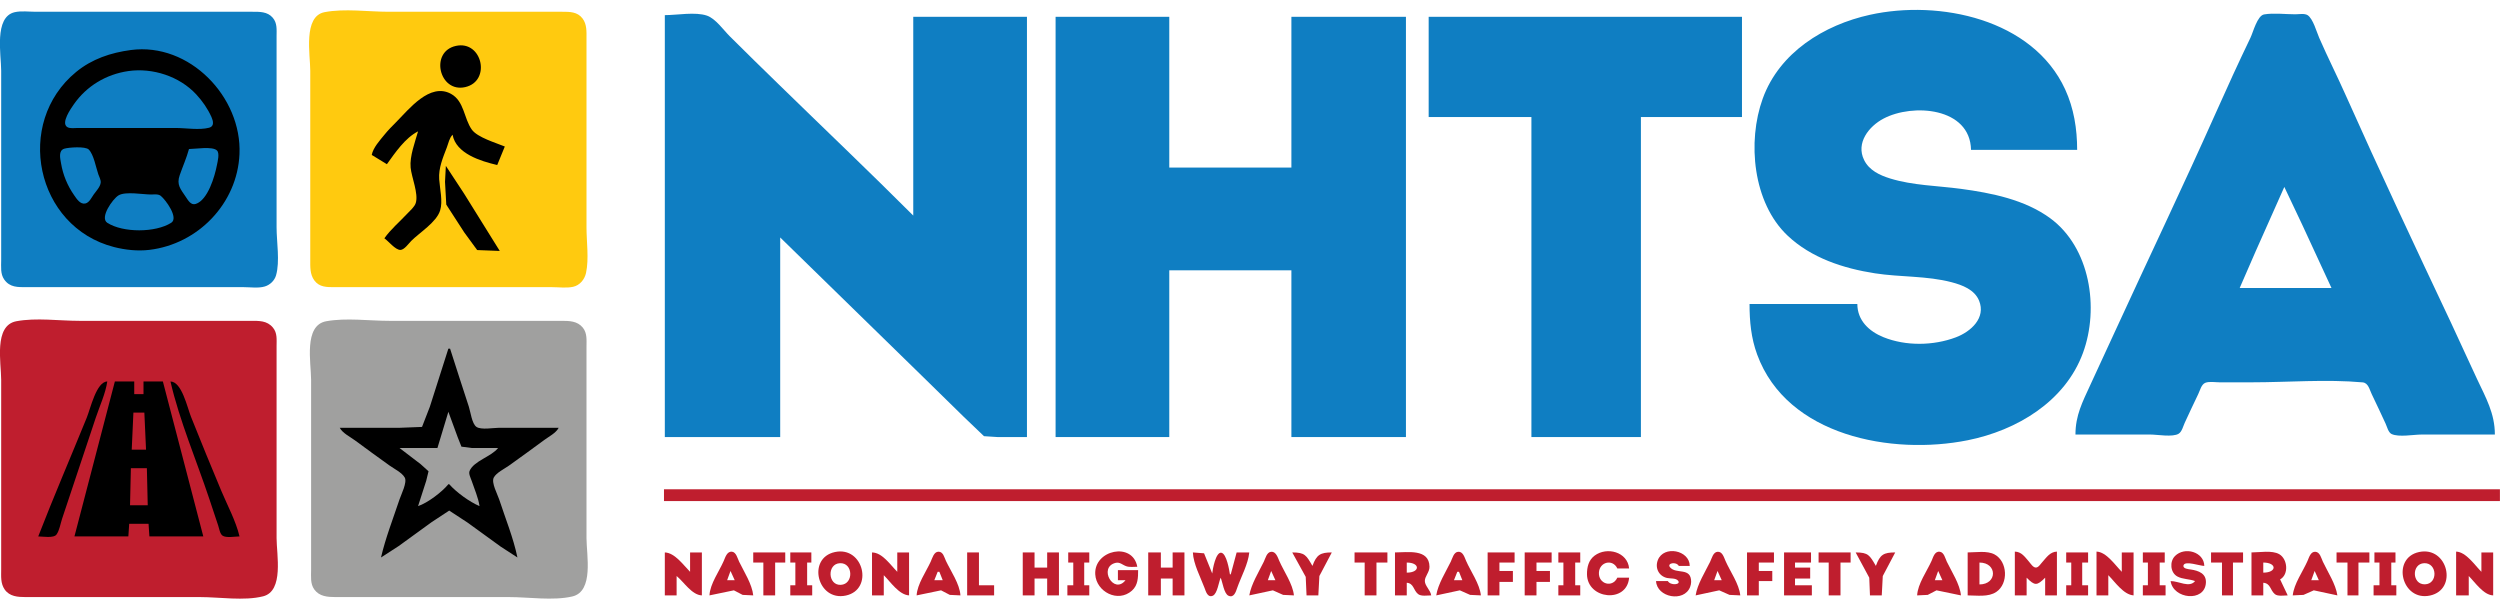 <?xml version="1.0" encoding="UTF-8"?>
<svg xmlns="http://www.w3.org/2000/svg" width="152" height="37" viewBox="0 0 152 37" fill="none">
  <path d="M112.926 18.483H106.372C106.372 19.544 106.467 20.551 106.835 21.555C108.657 26.523 115.038 27.688 119.634 26.768C122.611 26.172 125.559 24.419 126.646 21.453C127.646 18.728 127.08 15.048 124.652 13.268C123.108 12.136 121.086 11.733 119.225 11.482C117.81 11.292 116.292 11.277 114.923 10.852C114.287 10.655 113.644 10.356 113.336 9.727C112.827 8.69 113.626 7.683 114.514 7.213C116.288 6.272 119.786 6.524 119.839 9.113H126.291C126.291 7.844 126.093 6.586 125.558 5.426C123.584 1.148 117.902 -0.03 113.694 0.899C110.897 1.516 108.193 3.189 107.176 5.989C106.223 8.611 106.575 12.328 108.681 14.321C110.122 15.685 112.078 16.32 114.001 16.618C115.54 16.857 117.151 16.762 118.661 17.16C119.309 17.331 120.049 17.607 120.327 18.278C120.76 19.332 119.821 20.169 118.917 20.509C117.553 21.024 115.873 21.05 114.514 20.501C113.632 20.144 112.929 19.481 112.926 18.483ZM0.891 0.742C-0.376 1.035 0.072 3.341 0.072 4.3V15.821C0.072 16.219 0.015 16.654 0.259 16.998C0.6 17.48 1.081 17.459 1.608 17.459H14.819C15.22 17.459 15.712 17.535 16.099 17.418C16.417 17.322 16.69 17.064 16.783 16.742C17.027 15.897 16.816 14.704 16.816 13.824V2.2C16.816 1.799 16.863 1.406 16.584 1.079C16.261 0.7 15.782 0.715 15.331 0.715H2.171C1.763 0.715 1.29 0.65 0.891 0.742Z" fill="#0F7EC2"></path>
  <path d="M19.734 0.739C18.418 0.992 18.864 3.333 18.864 4.299V15.769C18.864 16.206 18.836 16.674 19.11 17.047C19.42 17.47 19.876 17.459 20.349 17.459H33.559C33.967 17.459 34.441 17.526 34.84 17.439C35.254 17.349 35.547 16.99 35.632 16.588C35.815 15.736 35.659 14.695 35.659 13.823V2.353C35.659 1.93 35.69 1.486 35.421 1.127C35.111 0.712 34.641 0.715 34.174 0.715H23.626C22.391 0.715 20.946 0.506 19.734 0.739Z" fill="#FFCA0F"></path>
  <path d="M55.526 13.107C52.829 10.41 50.063 7.781 47.334 5.118C46.34 4.149 45.345 3.181 44.364 2.2C43.981 1.818 43.506 1.131 42.981 0.95C42.28 0.709 41.164 0.92 40.421 0.92V26.573H47.436V14.438L56.038 22.836L58.598 25.344L59.827 26.52L60.647 26.573H62.439V1.022H55.526V13.107Z" fill="#0F7EC2"></path>
  <path d="M78.517 10.188H71.092V1.022H64.18V26.573H71.092V16.435H78.517V26.573H85.481V1.022H78.517V10.188Z" fill="#0F7EC2"></path>
  <path d="M150.602 23.04C150.064 21.901 149.552 20.749 149.015 19.609C146.849 15.021 144.683 10.418 142.617 5.784C142.098 4.617 141.519 3.474 141.008 2.302C140.853 1.948 140.633 1.133 140.301 0.921C140.115 0.803 139.764 0.869 139.553 0.869C138.946 0.869 138.258 0.777 137.661 0.876C137.242 0.945 136.992 1.959 136.825 2.302C136.108 3.79 135.419 5.299 134.746 6.808C132.766 11.253 130.661 15.647 128.63 20.07C128.12 21.181 127.603 22.287 127.094 23.398C126.613 24.448 126.188 25.252 126.188 26.42H130.746C131.169 26.42 132.107 26.596 132.467 26.367C132.665 26.24 132.739 25.904 132.833 25.703C133.108 25.124 133.367 24.536 133.652 23.962C133.757 23.749 133.84 23.374 134.079 23.276C134.319 23.178 134.689 23.245 134.944 23.245H136.89C139.113 23.245 141.435 23.049 143.648 23.248C143.996 23.279 144.069 23.696 144.2 23.962C144.491 24.554 144.761 25.157 145.043 25.754C145.132 25.942 145.206 26.293 145.41 26.389C145.848 26.595 146.748 26.42 147.233 26.42H151.688C151.688 25.14 151.141 24.184 150.602 23.04ZM136.173 17.51L137.154 15.257L138.887 11.366L139.978 13.67L141.754 17.51H136.173Z" fill="#0F7EC2"></path>
  <path d="M86.863 7.116H93.11V26.573H99.767V7.116H105.912V1.022H86.863V7.116Z" fill="#0F7EC2"></path>
  <path d="M27.723 2.79C26.113 3.139 26.701 5.66 28.286 5.296C29.88 4.93 29.32 2.443 27.723 2.79ZM7.958 3.041C6.737 3.204 5.596 3.582 4.629 4.375C0.857 7.468 2.159 13.797 6.934 15.021C7.622 15.197 8.375 15.277 9.084 15.192C12.038 14.838 14.429 12.373 14.561 9.369C14.713 5.903 11.523 2.568 7.958 3.041Z" fill="black"></path>
  <path d="M7.804 4.321C6.461 4.514 5.262 5.229 4.486 6.347C4.319 6.589 3.696 7.463 4.082 7.721C4.249 7.832 4.541 7.781 4.731 7.781H10.671C11.295 7.781 12.115 7.923 12.718 7.765C13.045 7.679 12.96 7.347 12.857 7.116C12.629 6.606 12.308 6.146 11.93 5.738C10.912 4.64 9.28 4.11 7.804 4.321Z" fill="#0F7EC2"></path>
  <path d="M22.602 9.42L23.523 9.983C24.028 9.281 24.63 8.388 25.418 7.986C25.233 8.643 24.901 9.504 24.966 10.188C25.023 10.787 25.452 11.763 25.28 12.338C25.208 12.58 24.917 12.823 24.748 13.004C24.295 13.489 23.751 13.947 23.37 14.489C23.615 14.657 24.038 15.199 24.343 15.196C24.582 15.193 24.853 14.797 25.008 14.643C25.522 14.131 26.536 13.511 26.759 12.799C26.935 12.239 26.742 11.48 26.703 10.905C26.655 10.216 26.929 9.592 27.169 8.959C27.268 8.697 27.319 8.396 27.517 8.191C27.723 9.342 29.228 9.797 30.231 10.034L30.692 8.908C30.152 8.683 29.028 8.358 28.686 7.879C28.199 7.197 28.233 6.149 27.415 5.703C26.132 5.005 24.858 6.651 24.087 7.423C23.839 7.671 23.595 7.918 23.374 8.191C23.095 8.535 22.687 8.977 22.602 9.42Z" fill="black"></path>
  <path d="M3.913 9.039C3.535 9.153 3.662 9.64 3.712 9.932C3.83 10.637 4.103 11.292 4.512 11.877C4.664 12.093 4.878 12.44 5.19 12.372C5.428 12.32 5.568 12.008 5.697 11.826C5.839 11.628 6.094 11.36 6.122 11.11C6.142 10.939 6.033 10.754 5.978 10.598C5.834 10.187 5.704 9.403 5.397 9.092C5.194 8.886 4.181 8.959 3.913 9.039ZM11.49 9.061C11.343 9.601 11.111 10.12 10.927 10.649C10.723 11.235 10.974 11.49 11.302 11.98C11.435 12.179 11.61 12.494 11.9 12.4C12.643 12.161 13.062 10.706 13.19 10.034C13.231 9.821 13.365 9.323 13.193 9.15C12.924 8.88 11.859 9.061 11.49 9.061Z" fill="#0F7EC2"></path>
  <path d="M27.108 10.085L27.057 11.058L27.134 12.441L28.227 14.131L29.012 15.204L30.385 15.257L28.218 11.775L27.108 10.085Z" fill="black"></path>
  <path d="M7.206 11.879C6.855 12.089 6.04 13.239 6.527 13.549C7.485 14.158 9.449 14.153 10.409 13.546C10.88 13.248 10.073 12.147 9.774 11.908C9.62 11.784 9.372 11.826 9.186 11.826C8.693 11.826 7.63 11.624 7.206 11.879Z" fill="#0F7EC2"></path>
  <path d="M0.994 19.531C-0.392 19.792 0.072 22.063 0.072 23.091V34.612C0.072 35.04 0.027 35.469 0.283 35.839C0.58 36.269 1.081 36.302 1.557 36.302H12.156C13.346 36.302 14.843 36.547 15.997 36.256C17.271 35.936 16.816 33.71 16.816 32.718V21.043C16.816 20.644 16.867 20.246 16.594 19.918C16.233 19.483 15.744 19.507 15.229 19.507H4.834C3.614 19.507 2.193 19.305 0.994 19.531Z" fill="#BF1E2E"></path>
  <path d="M19.837 19.531C18.447 19.783 18.915 22.062 18.915 23.091V34.663C18.915 35.068 18.86 35.494 19.11 35.84C19.417 36.266 19.919 36.302 20.4 36.302H30.948C32.147 36.302 33.621 36.535 34.789 36.267C36.121 35.962 35.659 33.74 35.659 32.718V21.094C35.659 20.688 35.709 20.256 35.434 19.919C35.1 19.51 34.606 19.507 34.123 19.507H23.677C22.453 19.507 21.042 19.312 19.837 19.531Z" fill="#A0A09F"></path>
  <path d="M27.261 21.197L26.135 24.73L25.659 25.957L24.291 26.01H20.656C20.836 26.34 21.279 26.552 21.578 26.772C22.274 27.285 22.973 27.796 23.677 28.299C23.951 28.496 24.444 28.735 24.609 29.036C24.77 29.327 24.39 30.065 24.291 30.363C23.905 31.521 23.44 32.706 23.165 33.895L24.24 33.2L26.237 31.751L27.312 31.043L28.439 31.781L30.436 33.23L31.46 33.895C31.214 32.706 30.727 31.518 30.35 30.363C30.249 30.053 29.858 29.345 30.021 29.036C30.179 28.737 30.677 28.501 30.948 28.307C31.668 27.791 32.386 27.273 33.099 26.746C33.388 26.532 33.795 26.333 33.969 26.01H30.333C29.994 26.01 29.26 26.149 28.972 25.957C28.692 25.771 28.609 25.037 28.507 24.73C28.116 23.556 27.747 22.374 27.364 21.197H27.261ZM2.325 32.615C2.592 32.615 3.264 32.738 3.437 32.497C3.616 32.246 3.678 31.831 3.775 31.54L4.441 29.543L5.823 25.396C6.06 24.686 6.414 23.934 6.523 23.194C5.863 23.201 5.499 24.843 5.274 25.396C4.295 27.802 3.264 30.193 2.325 32.615ZM6.984 23.194L4.526 32.615H7.804L7.855 31.847H9.032L9.084 32.615H12.361L9.903 23.194H8.725V23.962H8.162V23.194H6.984ZM10.364 23.194C10.919 25.595 11.939 27.972 12.719 30.311L13.265 31.95C13.324 32.125 13.368 32.447 13.524 32.563C13.737 32.723 14.304 32.615 14.563 32.615C14.341 31.678 13.831 30.738 13.458 29.85C12.83 28.355 12.216 26.85 11.614 25.344C11.387 24.778 11.053 23.202 10.364 23.194Z" fill="black"></path>
  <path d="M27.261 25.037L26.596 27.239H24.291L25.572 28.218L26.055 28.653L25.913 29.236L25.418 30.772C25.997 30.579 26.876 29.914 27.261 29.441H27.312C27.747 29.931 28.551 30.517 29.155 30.772C29.078 30.252 28.844 29.734 28.678 29.236C28.622 29.068 28.477 28.806 28.552 28.63C28.81 28.021 29.877 27.764 30.282 27.239H28.695L28.055 27.157L27.824 26.573L27.261 25.037Z" fill="#A0A09F"></path>
  <path d="M77.779 34.1C77.687 33.89 77.577 33.526 77.29 33.548C77.018 33.568 76.939 33.949 76.84 34.151C76.534 34.777 76.075 35.511 75.957 36.2L77.391 35.892L78.015 36.169L78.671 36.2C78.599 35.497 78.06 34.745 77.779 34.1ZM77.084 35.278L77.288 34.715L77.545 35.278H77.084Z" fill="#BF1E2E"></path>
  <path d="M75.188 33.588L74.83 34.919H74.779C74.738 34.647 74.575 33.67 74.262 33.608C73.921 33.538 73.725 34.619 73.704 34.868L73.207 33.641L72.526 33.588C72.558 34.288 72.986 35.085 73.233 35.739C73.314 35.952 73.42 36.361 73.741 36.219C74.014 36.099 74.101 35.384 74.216 35.124C74.332 35.387 74.415 36.094 74.691 36.22C75.028 36.374 75.141 35.972 75.223 35.739C75.461 35.058 75.884 34.308 75.956 33.588H75.188Z" fill="#BF1E2E"></path>
  <path d="M71.296 34.51H70.58V33.588H69.812V36.2H70.58V35.175H71.296V36.2H72.014V33.588H71.296V34.51Z" fill="#BF1E2E"></path>
  <path d="M63.668 34.51H62.9V33.588H62.183V36.2H62.9V35.175H63.668V36.2H64.384V33.588H63.668V34.51Z" fill="#BF1E2E"></path>
  <path d="M64.948 34.203H65.255V35.585H64.897V36.2H66.228V35.585H65.92V34.203H66.228V33.588H64.948V34.203Z" fill="#BF1E2E"></path>
  <path d="M67.969 35.278H68.43C67.712 36.184 66.762 34.499 67.816 34.225C68.088 34.154 68.246 34.349 68.481 34.428C68.683 34.497 68.936 34.459 69.147 34.459C68.872 32.924 66.505 33.428 66.591 34.92C66.653 35.982 67.971 36.672 68.824 35.909C69.192 35.579 69.198 35.119 69.198 34.664H67.969V35.278Z" fill="#BF1E2E"></path>
  <path d="M90.448 36.2H91.165V35.38H91.984V34.715H91.165V34.203H92.087V33.588H90.448V36.2Z" fill="#BF1E2E"></path>
  <path d="M89.138 34.1C89.045 33.889 88.949 33.526 88.657 33.548C88.385 33.568 88.305 33.949 88.207 34.151C87.905 34.77 87.426 35.518 87.324 36.2L88.758 35.892L89.383 36.169L90.038 36.2C89.965 35.497 89.419 34.745 89.138 34.1ZM88.4 35.278L88.604 34.766H88.707L88.911 35.278H88.4Z" fill="#BF1E2E"></path>
  <path d="M82.357 34.203H82.972V36.2H83.689V34.203H84.354V33.588H82.357V34.203Z" fill="#BF1E2E"></path>
  <path d="M79.797 34.407C79.419 33.76 79.342 33.588 78.568 33.588L79.388 35.073L79.438 36.2H80.155L80.218 35.022L80.974 33.588C80.284 33.588 80.046 33.723 79.797 34.407Z" fill="#BF1E2E"></path>
  <path d="M86.63 35.329C86.623 35.044 86.918 34.791 86.913 34.459C86.898 33.347 85.574 33.588 84.815 33.588V36.2H85.531V35.432C85.963 35.465 85.93 35.887 86.218 36.118C86.409 36.271 86.786 36.2 87.017 36.2C86.976 35.884 86.637 35.627 86.63 35.329ZM85.531 34.817V34.203C86.353 34.203 86.353 34.817 85.531 34.817Z" fill="#BF1E2E"></path>
  <path d="M8.777 25.088H8.111L8.009 27.341H8.879L8.777 25.088Z" fill="#BF1E2E"></path>
  <path d="M41.957 34.766C41.555 34.363 41.032 33.608 40.421 33.588V36.2H41.138V35.022C41.585 35.386 42.066 36.179 42.674 36.2V33.588H41.957V34.766Z" fill="#BF1E2E"></path>
  <path d="M7.957 28.468L7.906 30.721H8.982L8.93 28.468H7.957Z" fill="#BF1E2E"></path>
  <path d="M92.701 36.2H93.418V35.38H94.237V34.715H93.418V34.203H94.339V33.588H92.701V36.2Z" fill="#BF1E2E"></path>
  <path d="M44.513 33.545C44.204 33.506 44.102 33.876 44.005 34.1C43.728 34.741 43.171 35.494 43.135 36.2L44.62 35.892L45.152 36.169L45.797 36.2C45.73 35.523 45.236 34.759 44.939 34.151C44.845 33.958 44.764 33.578 44.513 33.545ZM44.21 35.278L44.415 34.715L44.671 35.278H44.21Z" fill="#BF1E2E"></path>
  <path d="M59.52 33.588H58.803V36.2H60.442V35.585H59.52V33.588Z" fill="#BF1E2E"></path>
  <path d="M54.554 34.766C54.137 34.349 53.648 33.596 53.018 33.588V36.2H53.734V34.971C54.14 35.376 54.662 36.166 55.271 36.2V33.588H54.554V34.766Z" fill="#BF1E2E"></path>
  <path d="M57.512 34.1C57.414 33.893 57.347 33.543 57.062 33.543C56.778 33.543 56.685 33.934 56.586 34.151C56.305 34.762 55.766 35.524 55.731 36.2L57.216 35.892L57.748 36.169L58.394 36.2C58.358 35.517 57.802 34.716 57.512 34.1ZM56.806 35.278L57.011 34.766H57.114L57.318 35.278H56.806Z" fill="#BF1E2E"></path>
  <path d="M45.797 34.203H46.412V36.2H47.129V34.203H47.743V33.588H45.797V34.203Z" fill="#BF1E2E"></path>
  <path d="M50.764 33.564C49.044 33.931 49.694 36.584 51.43 36.209C53.136 35.84 52.505 33.191 50.764 33.564ZM51.123 35.559C50.327 35.602 50.268 34.278 51.071 34.242C51.877 34.206 51.917 35.516 51.123 35.559Z" fill="#BF1E2E"></path>
  <path d="M49.074 34.203H49.33V33.588H48.05V34.203H48.358V35.585H48.05V36.2H49.382V35.585H49.074V34.203Z" fill="#BF1E2E"></path>
  <path d="M98.333 34.561H99.05C98.962 33.559 97.702 33.221 96.952 33.782C96.585 34.058 96.485 34.484 96.489 34.92C96.506 36.445 98.921 36.7 99.05 35.124H98.333C98.034 35.763 97.18 35.507 97.214 34.817C97.246 34.163 98.05 33.961 98.333 34.561Z" fill="#BF1E2E"></path>
  <path d="M138.631 35.227C139.174 34.929 139.086 33.987 138.579 33.695C138.144 33.444 137.378 33.588 136.89 33.588V36.2H137.607V35.432C138.051 35.465 138.02 35.87 138.305 36.118C138.484 36.274 138.869 36.2 139.092 36.2L138.631 35.227ZM137.607 34.817V34.203C138.444 34.203 138.444 34.817 137.607 34.817Z" fill="#BF1E2E"></path>
  <path d="M134.432 34.203H135.097V36.2H135.764V34.203H136.378V33.588H134.432V34.203Z" fill="#BF1E2E"></path>
  <path d="M133.203 34.626C133.079 34.608 132.687 34.583 132.76 34.365C132.855 34.078 133.754 34.408 134.022 34.408C134.004 33.551 132.827 33.218 132.241 33.804C131.902 34.144 131.949 34.815 132.385 35.051C132.705 35.224 133.116 35.197 133.46 35.329C133.119 35.758 132.474 35.329 131.974 35.329C132.123 36.427 134.052 36.632 134.119 35.432C134.151 34.867 133.668 34.696 133.203 34.626Z" fill="#BF1E2E"></path>
  <path d="M129.004 34.766C128.603 34.364 128.071 33.556 127.468 33.537V36.2H128.185V34.971C128.591 35.377 129.11 36.158 129.721 36.2V33.588H129.004V34.766Z" fill="#BF1E2E"></path>
  <path d="M131.309 34.203H131.616V33.588H130.285V34.203H130.592V35.585H130.285V36.2H131.667V35.585H131.309V34.203Z" fill="#BF1E2E"></path>
  <path d="M141.231 34.151C141.135 33.946 141.056 33.568 140.78 33.548C140.487 33.526 140.391 33.889 140.299 34.1C140.017 34.745 139.471 35.497 139.399 36.2L140.054 36.169L140.679 35.892L142.113 36.2C142.01 35.509 141.528 34.781 141.231 34.151ZM140.525 35.278L140.73 34.715L140.986 35.278H140.525Z" fill="#BF1E2E"></path>
  <path d="M151.995 29.748H40.37V30.465H151.995V29.748Z" fill="#BF1E2E"></path>
  <path d="M150.869 34.766C150.467 34.364 149.935 33.556 149.332 33.537V36.2H150.1V35.022C150.492 35.413 150.996 36.181 151.585 36.2V33.588H150.869V34.766Z" fill="#BF1E2E"></path>
  <path d="M142.062 34.203H142.727V36.2H143.394V34.203H144.059V33.588H142.062V34.203Z" fill="#BF1E2E"></path>
  <path d="M147.08 33.563C145.375 33.928 146.018 36.582 147.745 36.209C149.462 35.837 148.824 33.191 147.08 33.563ZM147.438 35.527C146.644 35.55 146.61 34.276 147.387 34.242C148.188 34.206 148.245 35.503 147.438 35.527Z" fill="#BF1E2E"></path>
  <path d="M145.39 34.203H145.645V33.588H144.365V34.203H144.672V35.585H144.314V36.2H145.697V35.585H145.39V34.203Z" fill="#BF1E2E"></path>
  <path d="M124.149 34.203C124.058 34.304 123.937 34.507 123.781 34.507C123.607 34.507 123.465 34.266 123.364 34.151C123.109 33.861 122.916 33.55 122.502 33.537V36.2H123.219V35.124C123.717 35.623 123.846 35.623 124.345 35.124V36.2H125.061V33.537C124.634 33.551 124.417 33.906 124.149 34.203Z" fill="#BF1E2E"></path>
  <path d="M109.137 35.175H110.059V34.51H109.137V34.203H110.11V33.588H108.471V36.2H110.161V35.585H109.137V35.175Z" fill="#BF1E2E"></path>
  <path d="M106.219 36.2H106.935V35.329H107.755V34.715H106.935V34.203H107.857V33.588H106.219V36.2Z" fill="#BF1E2E"></path>
  <path d="M110.57 34.203H111.185V36.2H111.902V34.203H112.517V33.588H110.57V34.203Z" fill="#BF1E2E"></path>
  <path d="M104.909 34.1C104.816 33.889 104.721 33.526 104.428 33.548C104.156 33.568 104.077 33.949 103.978 34.151C103.676 34.77 103.197 35.518 103.095 36.2L104.529 35.892L105.154 36.169L105.809 36.2C105.737 35.497 105.191 34.745 104.909 34.1ZM104.222 35.278L104.426 34.715L104.682 35.278H104.222Z" fill="#BF1E2E"></path>
  <path d="M101.536 34.489C101.332 34.238 101.907 34.125 102.071 34.408H102.737C102.728 33.444 101.156 33.142 100.798 34.049C100.609 34.531 100.853 35.025 101.355 35.141C101.548 35.186 101.897 35.134 102.033 35.313C102.214 35.553 101.57 35.618 101.405 35.329H100.688C100.734 36.325 102.391 36.643 102.759 35.688C102.796 35.591 102.82 35.484 102.822 35.38C102.827 34.458 101.903 34.939 101.536 34.489Z" fill="#BF1E2E"></path>
  <path d="M94.748 34.203H95.055V35.585H94.748V36.2H96.079V35.585H95.772V34.203H96.079V33.588H94.748V34.203Z" fill="#BF1E2E"></path>
  <path d="M114.053 34.407C113.674 33.76 113.598 33.588 112.824 33.588L113.651 35.124L113.694 36.2H114.411L114.473 35.022L115.23 33.588C114.526 33.588 114.304 33.716 114.053 34.407Z" fill="#BF1E2E"></path>
  <path d="M121.273 33.712C120.82 33.465 120.134 33.588 119.634 33.588V36.2C120.192 36.2 120.887 36.316 121.374 35.989C122.123 35.486 122.067 34.145 121.273 33.712ZM120.351 35.534V34.203C121.445 34.206 121.448 35.531 120.351 35.534Z" fill="#BF1E2E"></path>
  <path d="M125.625 34.203H125.932V35.585H125.625V36.2H126.956V35.585H126.598V34.203H126.956V33.588H125.625V34.203Z" fill="#BF1E2E"></path>
  <path d="M118.367 34.151C118.272 33.953 118.199 33.579 117.94 33.546C117.625 33.505 117.54 33.876 117.44 34.1C117.156 34.735 116.598 35.498 116.562 36.2L117.207 36.169L117.74 35.892L119.225 36.2C119.165 35.521 118.661 34.762 118.367 34.151ZM117.637 35.278L117.842 34.715L118.098 35.278H117.637Z" fill="#BF1E2E"></path>
</svg>
